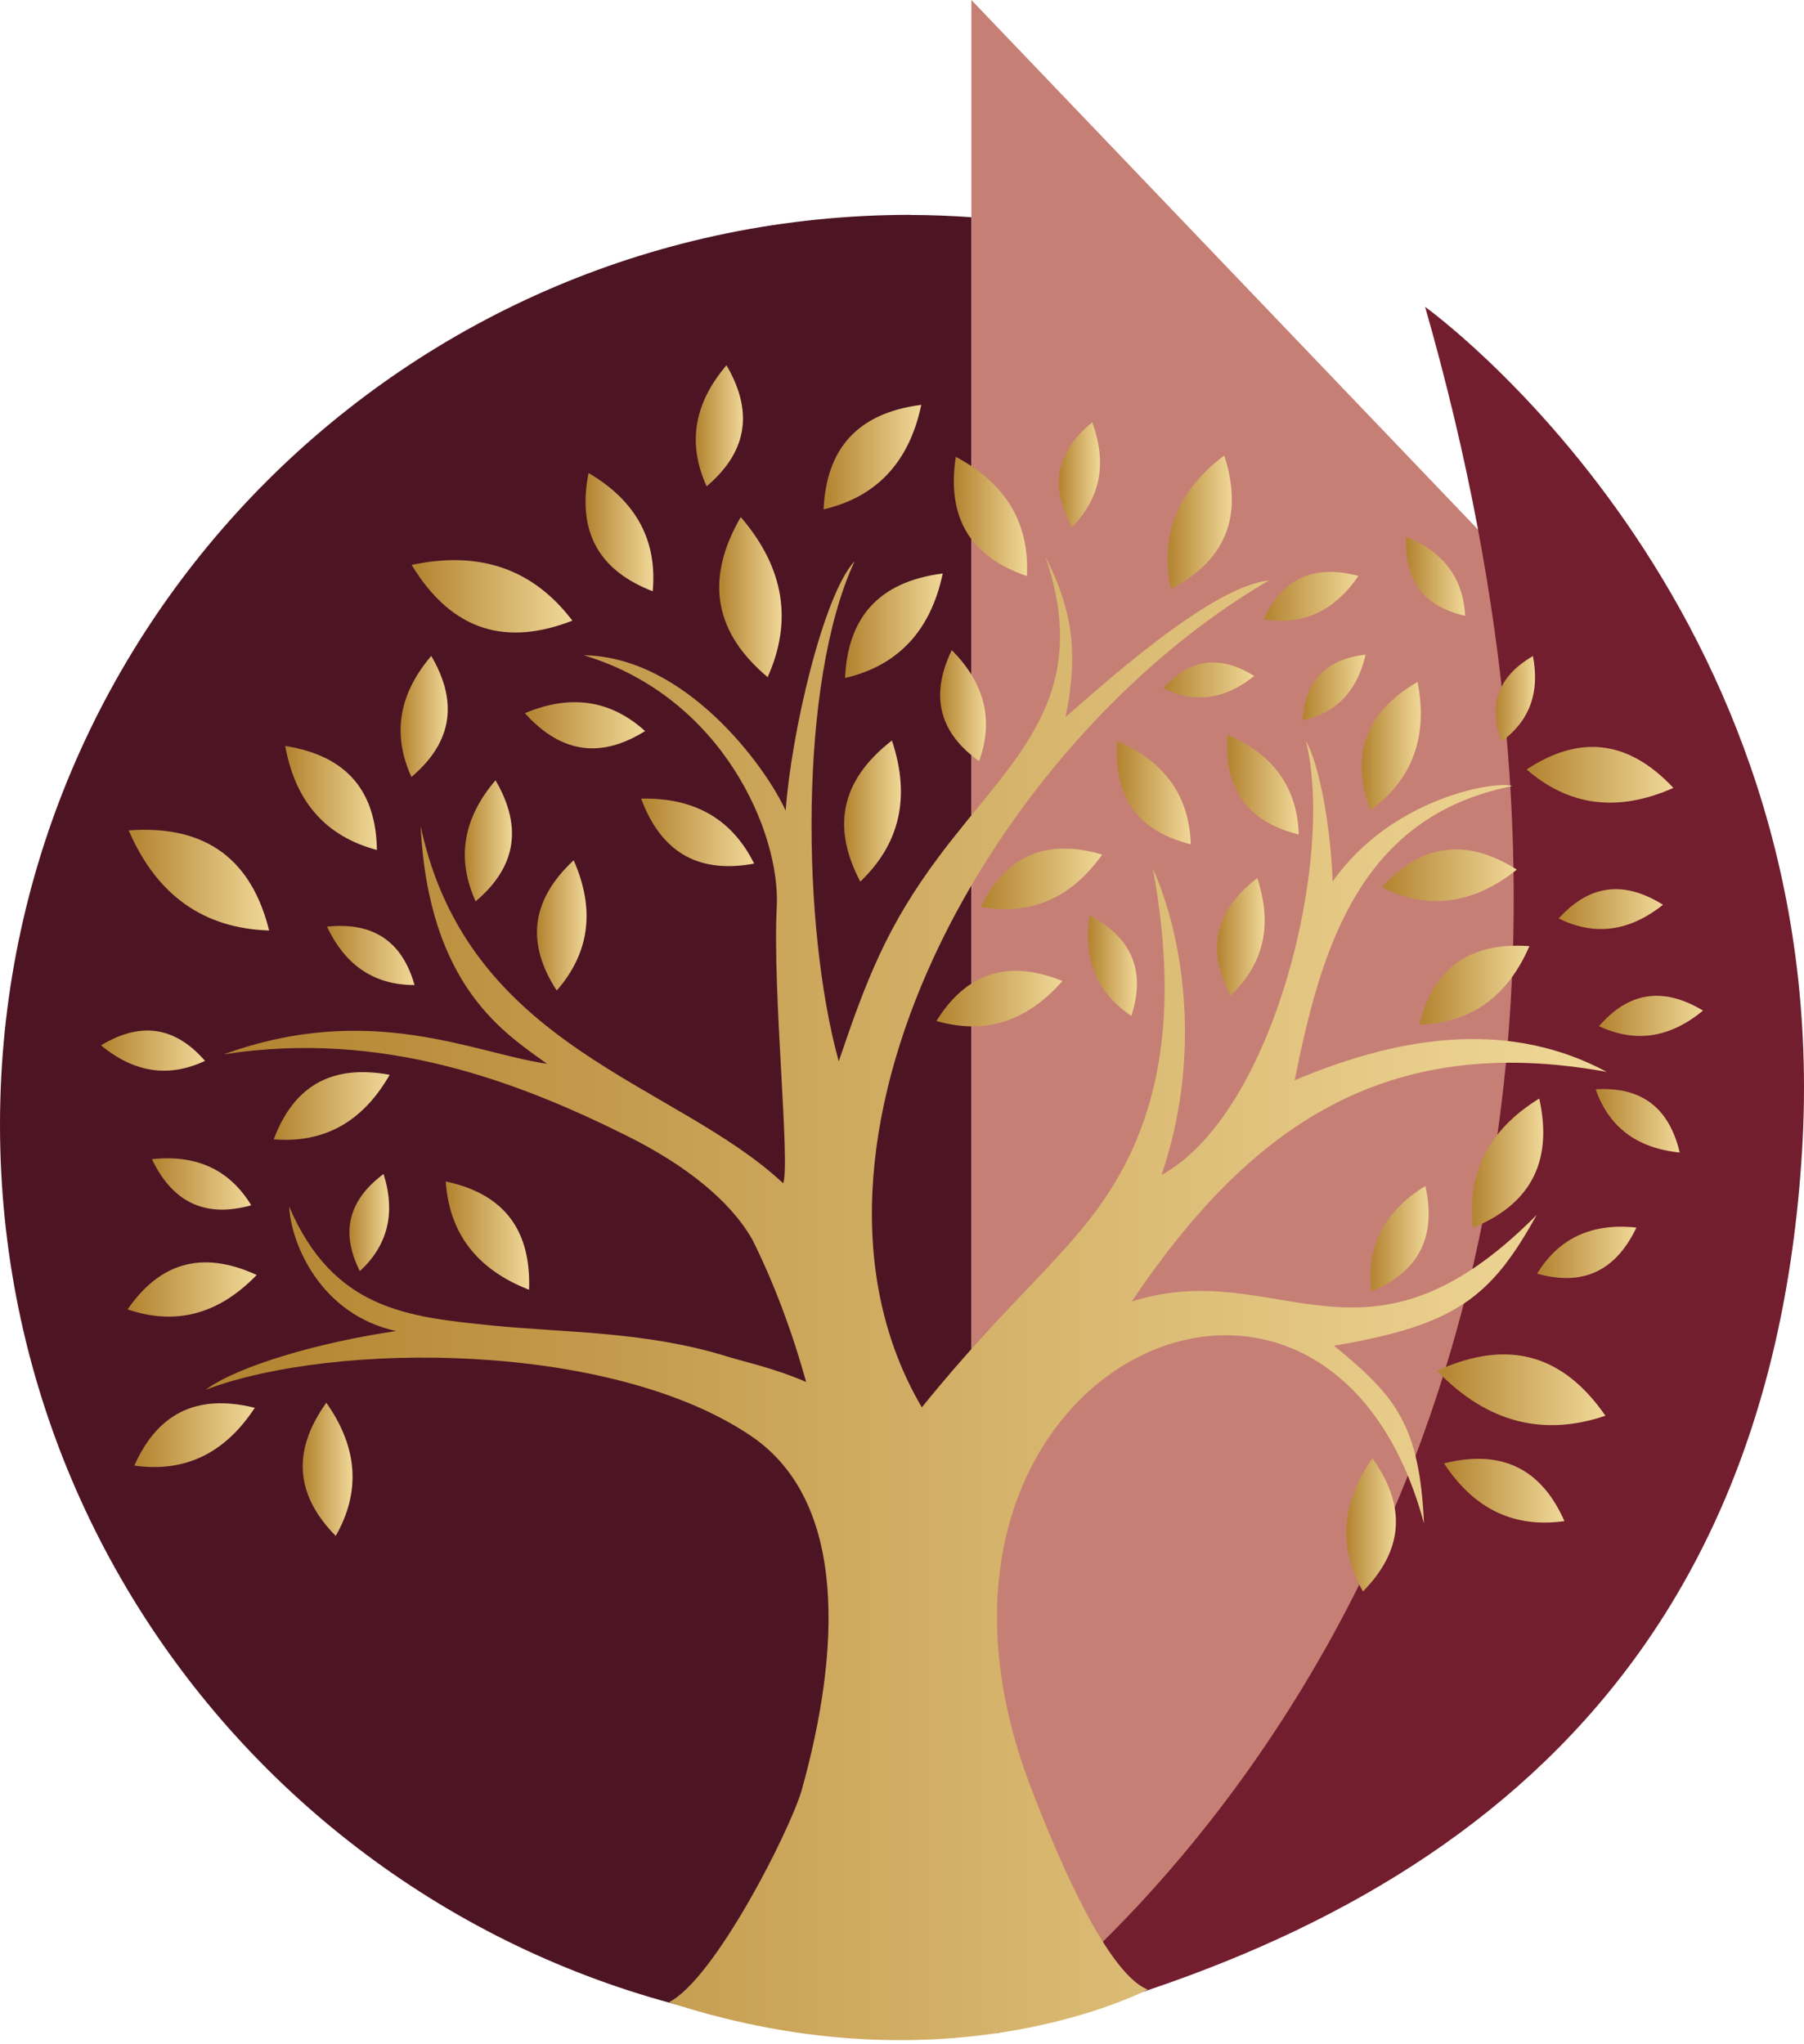 <svg width="240" height="272" viewBox="0 0 240 272" fill="none" xmlns="http://www.w3.org/2000/svg">
<path d="M121.084 28.588C54.208 28.588 0 82.796 0 149.672C0 216.548 54.208 270.756 121.084 270.756C123.823 270.756 126.534 270.628 129.23 270.457V28.902C126.534 28.716 123.823 28.602 121.084 28.602V28.588Z" fill="#4D1524"/>
<path d="M129.23 270.756C129.529 270.642 129.8 270.514 130.086 270.385C129.8 270.4 129.515 270.428 129.23 270.457V270.756Z" fill="#D1A99D"/>
<path d="M208.089 82.439L129.23 0V270.457C129.515 270.443 129.8 270.414 130.086 270.386C262.197 214.308 208.074 82.439 208.074 82.439H208.089Z" fill="#C67F75"/>
<path d="M189.587 40.827C189.587 40.827 244.18 79.886 239.744 153.11C235.307 226.348 188.93 257.161 132.497 270.557C132.497 270.557 235.521 201.17 189.587 40.813V40.827Z" fill="#721E2E"/>
<path d="M162.868 60.599C156.491 65.421 154.294 71.384 155.763 78.388C162.682 74.75 165.592 69.101 162.868 60.599Z" fill="url(#paint0_linear_4013_28118)"/>
<path d="M145.307 56.191C140.2 60.385 139.758 65.078 142.611 70.128C146.334 66.362 147.347 61.755 145.307 56.191Z" fill="url(#paint1_linear_4013_28118)"/>
<path d="M136.619 76.648C136.962 69.758 133.966 64.408 127.161 60.785C125.849 69.287 129.487 74.223 136.619 76.648Z" fill="url(#paint2_linear_4013_28118)"/>
<path d="M166.862 89.943C162.026 86.933 158.089 87.86 154.765 91.583C158.859 93.581 162.896 93.138 166.862 89.943Z" fill="url(#paint3_linear_4013_28118)"/>
<path d="M163.295 97.76C162.753 105.349 166.32 109.429 172.782 111.041C172.596 104.95 169.558 100.456 163.295 97.76Z" fill="url(#paint4_linear_4013_28118)"/>
<path d="M163.681 132.496C168.046 128.374 169.372 123.195 167.261 116.833C161.327 121.384 160.642 126.676 163.681 132.496Z" fill="url(#paint5_linear_4013_28118)"/>
<path d="M122.568 53.866C113.766 54.993 109.915 60.014 109.572 67.774C116.491 66.148 120.927 61.64 122.568 53.866Z" fill="url(#paint6_linear_4013_28118)"/>
<path d="M96.648 48.602C92.225 53.78 91.484 59.158 94.009 64.707C99.087 60.399 100.485 55.164 96.648 48.602Z" fill="url(#paint7_linear_4013_28118)"/>
<path d="M102.126 90.1C105.421 82.739 104.422 75.635 98.545 68.802C93.509 77.504 95.378 84.437 102.126 90.1Z" fill="url(#paint8_linear_4013_28118)"/>
<path d="M158.417 112.34C158.217 106.034 155.079 101.384 148.616 98.602C148.06 106.448 151.741 110.671 158.417 112.34Z" fill="url(#paint9_linear_4013_28118)"/>
<path d="M114.451 117.304C119.644 112.34 121.198 106.148 118.659 98.531C111.569 104.023 110.785 110.357 114.451 117.304Z" fill="url(#paint10_linear_4013_28118)"/>
<path d="M130.257 101.284C132.183 95.948 131.099 90.999 126.619 86.505C123.538 92.882 125.221 97.66 130.257 101.284Z" fill="url(#paint11_linear_4013_28118)"/>
<path d="M112.425 90.214C119.344 88.588 123.78 84.08 125.421 76.305C116.619 77.432 112.768 82.454 112.425 90.214Z" fill="url(#paint12_linear_4013_28118)"/>
<path d="M194.922 81.94C194.665 77.033 192.14 73.466 187.062 71.412C186.762 77.532 189.701 80.756 194.922 81.94Z" fill="url(#paint13_linear_4013_28118)"/>
<path d="M203.467 125.892C195.107 125.278 190.599 129.215 188.816 136.334C195.535 136.12 200.485 132.782 203.467 125.892Z" fill="url(#paint14_linear_4013_28118)"/>
<path d="M222.625 104.836C216.348 98.145 209.815 97.96 203.096 102.382C208.645 107.19 215.122 108.174 222.625 104.836Z" fill="url(#paint15_linear_4013_28118)"/>
<path d="M150.514 135.178C152.325 129.543 150.927 124.95 144.95 121.797C144.051 127.775 146.02 132.168 150.514 135.178Z" fill="url(#paint16_linear_4013_28118)"/>
<path d="M207.361 122.211C212.054 124.522 216.676 124.023 221.241 120.385C215.721 116.919 211.184 117.974 207.361 122.211Z" fill="url(#paint17_linear_4013_28118)"/>
<path d="M203.937 87.29C199.059 90.128 198.046 94.023 199.758 98.659C203.41 95.991 204.893 92.254 203.937 87.29Z" fill="url(#paint18_linear_4013_28118)"/>
<path d="M226.562 134.465C220.985 131.098 216.462 132.225 212.725 136.533C217.447 138.759 222.069 138.188 226.562 134.465Z" fill="url(#paint19_linear_4013_28118)"/>
<path d="M183.823 118.074C189.9 121.056 195.892 120.428 201.798 115.706C194.651 111.213 188.788 112.582 183.823 118.074Z" fill="url(#paint20_linear_4013_28118)"/>
<path d="M86.833 78.673C87.447 72.026 84.736 66.719 78.302 62.939C76.691 71.113 80.014 76.034 86.833 78.673Z" fill="url(#paint21_linear_4013_28118)"/>
<path d="M180.713 76.633C174.465 74.95 170.485 77.275 168.089 82.411C173.21 83.238 177.447 81.426 180.713 76.633Z" fill="url(#paint22_linear_4013_28118)"/>
<path d="M124.579 135.849C130.885 137.675 136.505 136.049 141.341 130.528C133.752 127.461 128.374 129.758 124.579 135.849Z" fill="url(#paint23_linear_4013_28118)"/>
<path d="M146.634 113.709C138.773 111.398 133.652 114.223 130.485 120.656C136.947 121.84 142.368 119.672 146.634 113.709Z" fill="url(#paint24_linear_4013_28118)"/>
<path d="M173.281 95.849C177.704 94.879 180.557 92.04 181.669 87.104C176.063 87.746 173.581 90.913 173.281 95.849Z" fill="url(#paint25_linear_4013_28118)"/>
<path d="M182.311 107.803C187.803 103.795 190.029 98.188 188.588 90.728C181.27 94.993 179.743 100.827 182.311 107.803Z" fill="url(#paint26_linear_4013_28118)"/>
<path d="M65.92 103.823C61.498 109.001 60.756 114.379 63.281 119.929C68.36 115.621 69.758 110.385 65.92 103.823Z" fill="url(#paint27_linear_4013_28118)"/>
<path d="M27.275 141.155C23.523 136.847 19.016 135.72 13.438 139.087C17.931 142.81 22.553 143.381 27.275 141.155Z" fill="url(#paint28_linear_4013_28118)"/>
<path d="M34.151 169.644C26.633 166.191 21.098 168.246 16.976 174.223C23.253 176.363 29.001 174.979 34.151 169.644Z" fill="url(#paint29_linear_4013_28118)"/>
<path d="M17.875 195.007C24.436 195.935 29.829 193.524 33.894 187.318C25.863 185.321 20.813 188.374 17.875 195.007Z" fill="url(#paint30_linear_4013_28118)"/>
<path d="M35.806 123.809C33.538 114.722 27.789 109.715 17.118 110.485C20.913 119.273 27.233 123.538 35.806 123.809Z" fill="url(#paint31_linear_4013_28118)"/>
<path d="M150.557 173.181C166.206 149.915 184.28 137.261 213.766 142.625C201.398 135.992 187.347 137.347 172.24 143.738C175.749 126.206 180.842 108.631 201.184 104.594C199.23 103.838 185.25 105.992 177.29 117.29C177.047 110.214 175.564 101.726 173.724 98.588C177.618 113.795 169.629 148.046 154.522 156.348C159.801 140.927 157.675 125.221 153.381 115.592C157.218 136.491 153.424 149.173 147.903 158.046C142.411 166.862 134.437 172.654 122.639 187.261C102.226 152.497 132.04 98.702 168.788 77.247C160.899 78.017 145.564 92.154 141.769 95.392C143.624 86.277 142.425 80.699 139.059 74.009C145.564 92.982 134.622 101.027 125.064 113.766C117.917 123.281 115.25 130.442 111.584 141.213C106.676 123.538 106.191 90.77 113.695 74.679C109.558 79.073 105.278 97.447 104.522 107.86C101.883 102.04 91.241 87.39 77.675 87.19C96.22 92.768 103.838 110.899 103.338 120.656C102.753 132.054 105.164 154.779 104.194 157.447C89.772 143.952 62.283 139.487 55.963 109.943C57.047 131.398 67.332 137.575 72.768 141.541C63.096 140.157 49.315 133.196 29.786 140.285C50.87 136.99 68.93 143.923 83.395 151.127C91.255 155.036 97.204 159.815 100.114 164.979C102.896 170.571 105.335 176.99 107.247 183.88C102.953 182.026 99.401 181.313 96.576 180.442C85.792 177.119 75.022 177.333 65.435 176.363C54.251 175.221 44.394 174.308 38.474 160.571C38.702 165.35 42.554 174.879 52.696 177.104C42.482 178.602 31.626 181.755 27.375 184.908C44.593 178.403 81.469 178.488 99.986 191.113C112.81 199.858 111.798 219.786 106.648 238.217C105.107 243.538 95.064 263.395 88.973 266.42C126.405 278.631 152.497 264.808 152.682 264.722C146.791 262.383 139.615 244.294 137.133 237.803C115.849 182.197 176.334 153.937 189.444 202.711C188.859 189.672 185.735 185.792 177.475 179.059C193.695 176.306 198.36 172.639 204.437 161.655C181.455 184.85 170.143 166.962 150.585 173.167L150.557 173.181Z" fill="url(#paint32_linear_4013_28118)"/>
<path d="M43.509 123.295C45.992 128.588 49.929 131.07 55.15 131.07C53.595 125.578 50 122.625 43.509 123.295Z" fill="url(#paint33_linear_4013_28118)"/>
<path d="M212.283 144.936C214.009 149.872 217.661 152.768 223.467 153.352C221.955 147.004 217.989 144.593 212.283 144.936Z" fill="url(#paint34_linear_4013_28118)"/>
<path d="M191.17 182.397C197.889 189.358 205.378 191.156 213.581 188.374C208.203 180.585 200.999 177.889 191.17 182.397Z" fill="url(#paint35_linear_4013_28118)"/>
<path d="M57.375 87.275C52.953 92.454 52.211 97.832 54.736 103.381C59.815 99.073 61.212 93.837 57.375 87.275Z" fill="url(#paint36_linear_4013_28118)"/>
<path d="M204.494 169.472C210.214 171.07 214.779 169.472 217.704 163.338C211.669 162.682 207.318 164.836 204.494 169.472Z" fill="url(#paint37_linear_4013_28118)"/>
<path d="M192.112 194.708C196.177 200.913 201.555 203.324 208.131 202.397C205.193 195.763 200.143 192.711 192.112 194.708Z" fill="url(#paint38_linear_4013_28118)"/>
<path d="M50.143 113.096C50.029 105.563 46.434 100.599 37.946 99.258C39.315 106.833 43.481 111.327 50.143 113.096Z" fill="url(#paint39_linear_4013_28118)"/>
<path d="M181.327 211.755C186.405 206.577 187.39 200.771 182.582 194.037C178.317 200.1 178.046 205.992 181.327 211.755Z" fill="url(#paint40_linear_4013_28118)"/>
<path d="M36.419 151.598C42.981 152.126 48.188 149.401 51.84 143.01C43.752 141.512 38.944 144.85 36.419 151.598Z" fill="url(#paint41_linear_4013_28118)"/>
<path d="M44.665 204.365C47.946 198.602 47.689 192.696 43.41 186.648C38.588 193.381 39.572 199.201 44.665 204.365Z" fill="url(#paint42_linear_4013_28118)"/>
<path d="M47.874 169.13C51.526 165.763 52.682 161.498 51.027 156.206C46.063 159.915 45.435 164.28 47.874 169.13Z" fill="url(#paint43_linear_4013_28118)"/>
<path d="M195.949 163.367C203.238 160.371 206.719 154.964 204.779 146.163C197.918 150.4 195.136 156.191 195.949 163.367Z" fill="url(#paint44_linear_4013_28118)"/>
<path d="M182.425 171.84C188.374 169.387 191.213 164.979 189.629 157.803C184.023 161.256 181.755 165.992 182.425 171.84Z" fill="url(#paint45_linear_4013_28118)"/>
<path d="M85.82 97.275C81.341 93.224 76.049 92.282 69.829 94.893C74.865 100.499 80.228 100.77 85.82 97.275Z" fill="url(#paint46_linear_4013_28118)"/>
<path d="M100.328 114.907C97.447 109.101 92.525 106.106 85.293 106.262C88.117 113.837 93.367 116.205 100.328 114.907Z" fill="url(#paint47_linear_4013_28118)"/>
<path d="M76.148 82.582C71.041 75.849 63.994 73.195 54.765 75.164C60.228 84.18 67.546 85.934 76.148 82.582Z" fill="url(#paint48_linear_4013_28118)"/>
<path d="M59.301 157.204C59.758 163.98 63.324 168.859 70.385 171.612C70.685 163.153 66.562 158.745 59.301 157.204Z" fill="url(#paint49_linear_4013_28118)"/>
<path d="M76.32 114.465C70.357 120.014 70.171 125.82 74.066 131.797C78.36 126.876 79.258 121.141 76.32 114.465Z" fill="url(#paint50_linear_4013_28118)"/>
<path d="M20.214 154.237C23.138 160.357 27.689 161.969 33.424 160.371C30.599 155.735 26.262 153.581 20.214 154.237Z" fill="url(#paint51_linear_4013_28118)"/>
<defs>
<linearGradient id="paint0_linear_4013_28118" x1="155.321" y1="69.486" x2="163.88" y2="69.486" gradientUnits="userSpaceOnUse">
<stop offset="0.03" stop-color="#B48532"/>
<stop offset="1" stop-color="#F0D898"/>
</linearGradient>
<linearGradient id="paint1_linear_4013_28118" x1="140.856" y1="63.153" x2="146.334" y2="63.153" gradientUnits="userSpaceOnUse">
<stop offset="0.03" stop-color="#B48532"/>
<stop offset="1" stop-color="#F0D898"/>
</linearGradient>
<linearGradient id="paint2_linear_4013_28118" x1="126.89" y1="68.716" x2="136.648" y2="68.716" gradientUnits="userSpaceOnUse">
<stop offset="0.03" stop-color="#B48532"/>
<stop offset="1" stop-color="#F0D898"/>
</linearGradient>
<linearGradient id="paint3_linear_4013_28118" x1="154.765" y1="90.471" x2="166.862" y2="90.471" gradientUnits="userSpaceOnUse">
<stop offset="0.03" stop-color="#B48532"/>
<stop offset="1" stop-color="#F0D898"/>
</linearGradient>
<linearGradient id="paint4_linear_4013_28118" x1="163.238" y1="104.394" x2="172.782" y2="104.394" gradientUnits="userSpaceOnUse">
<stop offset="0.03" stop-color="#B48532"/>
<stop offset="1" stop-color="#F0D898"/>
</linearGradient>
<linearGradient id="paint5_linear_4013_28118" x1="161.912" y1="124.665" x2="168.231" y2="124.665" gradientUnits="userSpaceOnUse">
<stop offset="0.03" stop-color="#B48532"/>
<stop offset="1" stop-color="#F0D898"/>
</linearGradient>
<linearGradient id="paint6_linear_4013_28118" x1="109.572" y1="60.827" x2="122.568" y2="60.827" gradientUnits="userSpaceOnUse">
<stop offset="0.03" stop-color="#B48532"/>
<stop offset="1" stop-color="#F0D898"/>
</linearGradient>
<linearGradient id="paint7_linear_4013_28118" x1="92.568" y1="56.648" x2="98.845" y2="56.648" gradientUnits="userSpaceOnUse">
<stop offset="0.03" stop-color="#B48532"/>
<stop offset="1" stop-color="#F0D898"/>
</linearGradient>
<linearGradient id="paint8_linear_4013_28118" x1="95.678" y1="79.458" x2="103.994" y2="79.458" gradientUnits="userSpaceOnUse">
<stop offset="0.03" stop-color="#B48532"/>
<stop offset="1" stop-color="#F0D898"/>
</linearGradient>
<linearGradient id="paint9_linear_4013_28118" x1="148.545" y1="105.478" x2="158.417" y2="105.478" gradientUnits="userSpaceOnUse">
<stop offset="0.03" stop-color="#B48532"/>
<stop offset="1" stop-color="#F0D898"/>
</linearGradient>
<linearGradient id="paint10_linear_4013_28118" x1="112.311" y1="107.917" x2="119.857" y2="107.917" gradientUnits="userSpaceOnUse">
<stop offset="0.03" stop-color="#B48532"/>
<stop offset="1" stop-color="#F0D898"/>
</linearGradient>
<linearGradient id="paint11_linear_4013_28118" x1="125.064" y1="93.894" x2="131.17" y2="93.894" gradientUnits="userSpaceOnUse">
<stop offset="0.03" stop-color="#B48532"/>
<stop offset="1" stop-color="#F0D898"/>
</linearGradient>
<linearGradient id="paint12_linear_4013_28118" x1="112.425" y1="83.267" x2="125.421" y2="83.267" gradientUnits="userSpaceOnUse">
<stop offset="0.03" stop-color="#B48532"/>
<stop offset="1" stop-color="#F0D898"/>
</linearGradient>
<linearGradient id="paint13_linear_4013_28118" x1="187.033" y1="76.676" x2="194.922" y2="76.676" gradientUnits="userSpaceOnUse">
<stop offset="0.03" stop-color="#B48532"/>
<stop offset="1" stop-color="#F0D898"/>
</linearGradient>
<linearGradient id="paint14_linear_4013_28118" x1="188.816" y1="131.084" x2="203.467" y2="131.084" gradientUnits="userSpaceOnUse">
<stop offset="0.03" stop-color="#B48532"/>
<stop offset="1" stop-color="#F0D898"/>
</linearGradient>
<linearGradient id="paint15_linear_4013_28118" x1="203.082" y1="103.096" x2="222.625" y2="103.096" gradientUnits="userSpaceOnUse">
<stop offset="0.03" stop-color="#B48532"/>
<stop offset="1" stop-color="#F0D898"/>
</linearGradient>
<linearGradient id="paint16_linear_4013_28118" x1="144.736" y1="128.488" x2="151.256" y2="128.488" gradientUnits="userSpaceOnUse">
<stop offset="0.03" stop-color="#B48532"/>
<stop offset="1" stop-color="#F0D898"/>
</linearGradient>
<linearGradient id="paint17_linear_4013_28118" x1="207.361" y1="120.956" x2="221.241" y2="120.956" gradientUnits="userSpaceOnUse">
<stop offset="0.03" stop-color="#B48532"/>
<stop offset="1" stop-color="#F0D898"/>
</linearGradient>
<linearGradient id="paint18_linear_4013_28118" x1="198.987" y1="92.967" x2="204.223" y2="92.967" gradientUnits="userSpaceOnUse">
<stop offset="0.03" stop-color="#B48532"/>
<stop offset="1" stop-color="#F0D898"/>
</linearGradient>
<linearGradient id="paint19_linear_4013_28118" x1="212.725" y1="135.164" x2="226.562" y2="135.164" gradientUnits="userSpaceOnUse">
<stop offset="0.03" stop-color="#B48532"/>
<stop offset="1" stop-color="#F0D898"/>
</linearGradient>
<linearGradient id="paint20_linear_4013_28118" x1="183.823" y1="116.448" x2="201.798" y2="116.448" gradientUnits="userSpaceOnUse">
<stop offset="0.03" stop-color="#B48532"/>
<stop offset="1" stop-color="#F0D898"/>
</linearGradient>
<linearGradient id="paint21_linear_4013_28118" x1="77.903" y1="70.813" x2="86.919" y2="70.813" gradientUnits="userSpaceOnUse">
<stop offset="0.03" stop-color="#B48532"/>
<stop offset="1" stop-color="#F0D898"/>
</linearGradient>
<linearGradient id="paint22_linear_4013_28118" x1="168.089" y1="79.344" x2="180.713" y2="79.344" gradientUnits="userSpaceOnUse">
<stop offset="0.03" stop-color="#B48532"/>
<stop offset="1" stop-color="#F0D898"/>
</linearGradient>
<linearGradient id="paint23_linear_4013_28118" x1="124.579" y1="132.867" x2="141.341" y2="132.867" gradientUnits="userSpaceOnUse">
<stop offset="0.03" stop-color="#B48532"/>
<stop offset="1" stop-color="#F0D898"/>
</linearGradient>
<linearGradient id="paint24_linear_4013_28118" x1="130.471" y1="116.933" x2="146.634" y2="116.933" gradientUnits="userSpaceOnUse">
<stop offset="0.03" stop-color="#B48532"/>
<stop offset="1" stop-color="#F0D898"/>
</linearGradient>
<linearGradient id="paint25_linear_4013_28118" x1="173.281" y1="91.469" x2="181.655" y2="91.469" gradientUnits="userSpaceOnUse">
<stop offset="0.03" stop-color="#B48532"/>
<stop offset="1" stop-color="#F0D898"/>
</linearGradient>
<linearGradient id="paint26_linear_4013_28118" x1="181.156" y1="99.272" x2="189.016" y2="99.272" gradientUnits="userSpaceOnUse">
<stop offset="0.03" stop-color="#B48532"/>
<stop offset="1" stop-color="#F0D898"/>
</linearGradient>
<linearGradient id="paint27_linear_4013_28118" x1="61.84" y1="111.883" x2="68.117" y2="111.883" gradientUnits="userSpaceOnUse">
<stop offset="0.03" stop-color="#B48532"/>
<stop offset="1" stop-color="#F0D898"/>
</linearGradient>
<linearGradient id="paint28_linear_4013_28118" x1="13.424" y1="139.8" x2="27.275" y2="139.8" gradientUnits="userSpaceOnUse">
<stop offset="0.03" stop-color="#B48532"/>
<stop offset="1" stop-color="#F0D898"/>
</linearGradient>
<linearGradient id="paint29_linear_4013_28118" x1="16.99" y1="171.569" x2="34.151" y2="171.569" gradientUnits="userSpaceOnUse">
<stop offset="0.03" stop-color="#B48532"/>
<stop offset="1" stop-color="#F0D898"/>
</linearGradient>
<linearGradient id="paint30_linear_4013_28118" x1="17.875" y1="190.956" x2="33.88" y2="190.956" gradientUnits="userSpaceOnUse">
<stop offset="0.03" stop-color="#B48532"/>
<stop offset="1" stop-color="#F0D898"/>
</linearGradient>
<linearGradient id="paint31_linear_4013_28118" x1="17.133" y1="117.119" x2="35.806" y2="117.119" gradientUnits="userSpaceOnUse">
<stop offset="0.03" stop-color="#B48532"/>
<stop offset="1" stop-color="#F0D898"/>
</linearGradient>
<linearGradient id="paint32_linear_4013_28118" x1="27.361" y1="172.739" x2="213.781" y2="172.739" gradientUnits="userSpaceOnUse">
<stop offset="0.03" stop-color="#B48532"/>
<stop offset="1" stop-color="#F0D898"/>
</linearGradient>
<linearGradient id="paint33_linear_4013_28118" x1="43.509" y1="127.133" x2="55.15" y2="127.133" gradientUnits="userSpaceOnUse">
<stop offset="0.03" stop-color="#B48532"/>
<stop offset="1" stop-color="#F0D898"/>
</linearGradient>
<linearGradient id="paint34_linear_4013_28118" x1="212.283" y1="149.13" x2="223.481" y2="149.13" gradientUnits="userSpaceOnUse">
<stop offset="0.03" stop-color="#B48532"/>
<stop offset="1" stop-color="#F0D898"/>
</linearGradient>
<linearGradient id="paint35_linear_4013_28118" x1="191.17" y1="184.922" x2="213.567" y2="184.922" gradientUnits="userSpaceOnUse">
<stop offset="0.03" stop-color="#B48532"/>
<stop offset="1" stop-color="#F0D898"/>
</linearGradient>
<linearGradient id="paint36_linear_4013_28118" x1="53.295" y1="95.335" x2="59.572" y2="95.335" gradientUnits="userSpaceOnUse">
<stop offset="0.03" stop-color="#B48532"/>
<stop offset="1" stop-color="#F0D898"/>
</linearGradient>
<linearGradient id="paint37_linear_4013_28118" x1="204.494" y1="166.633" x2="217.689" y2="166.633" gradientUnits="userSpaceOnUse">
<stop offset="0.03" stop-color="#B48532"/>
<stop offset="1" stop-color="#F0D898"/>
</linearGradient>
<linearGradient id="paint38_linear_4013_28118" x1="192.112" y1="198.345" x2="208.117" y2="198.345" gradientUnits="userSpaceOnUse">
<stop offset="0.03" stop-color="#B48532"/>
<stop offset="1" stop-color="#F0D898"/>
</linearGradient>
<linearGradient id="paint39_linear_4013_28118" x1="37.946" y1="106.177" x2="50.143" y2="106.177" gradientUnits="userSpaceOnUse">
<stop offset="0.03" stop-color="#B48532"/>
<stop offset="1" stop-color="#F0D898"/>
</linearGradient>
<linearGradient id="paint40_linear_4013_28118" x1="179.087" y1="202.882" x2="185.706" y2="202.882" gradientUnits="userSpaceOnUse">
<stop offset="0.03" stop-color="#B48532"/>
<stop offset="1" stop-color="#F0D898"/>
</linearGradient>
<linearGradient id="paint41_linear_4013_28118" x1="36.419" y1="147.161" x2="51.84" y2="147.161" gradientUnits="userSpaceOnUse">
<stop offset="0.03" stop-color="#B48532"/>
<stop offset="1" stop-color="#F0D898"/>
</linearGradient>
<linearGradient id="paint42_linear_4013_28118" x1="40.285" y1="195.506" x2="46.904" y2="195.506" gradientUnits="userSpaceOnUse">
<stop offset="0.03" stop-color="#B48532"/>
<stop offset="1" stop-color="#F0D898"/>
</linearGradient>
<linearGradient id="paint43_linear_4013_28118" x1="46.491" y1="162.668" x2="51.769" y2="162.668" gradientUnits="userSpaceOnUse">
<stop offset="0.03" stop-color="#B48532"/>
<stop offset="1" stop-color="#F0D898"/>
</linearGradient>
<linearGradient id="paint44_linear_4013_28118" x1="195.806" y1="154.765" x2="205.307" y2="154.765" gradientUnits="userSpaceOnUse">
<stop offset="0.03" stop-color="#B48532"/>
<stop offset="1" stop-color="#F0D898"/>
</linearGradient>
<linearGradient id="paint45_linear_4013_28118" x1="182.311" y1="164.822" x2="190.072" y2="164.822" gradientUnits="userSpaceOnUse">
<stop offset="0.03" stop-color="#B48532"/>
<stop offset="1" stop-color="#F0D898"/>
</linearGradient>
<linearGradient id="paint46_linear_4013_28118" x1="69.829" y1="96.491" x2="85.82" y2="96.491" gradientUnits="userSpaceOnUse">
<stop offset="0.03" stop-color="#B48532"/>
<stop offset="1" stop-color="#F0D898"/>
</linearGradient>
<linearGradient id="paint47_linear_4013_28118" x1="85.307" y1="110.756" x2="100.328" y2="110.756" gradientUnits="userSpaceOnUse">
<stop offset="0.03" stop-color="#B48532"/>
<stop offset="1" stop-color="#F0D898"/>
</linearGradient>
<linearGradient id="paint48_linear_4013_28118" x1="54.765" y1="79.344" x2="76.148" y2="79.344" gradientUnits="userSpaceOnUse">
<stop offset="0.03" stop-color="#B48532"/>
<stop offset="1" stop-color="#F0D898"/>
</linearGradient>
<linearGradient id="paint49_linear_4013_28118" x1="59.301" y1="164.408" x2="70.414" y2="164.408" gradientUnits="userSpaceOnUse">
<stop offset="0.03" stop-color="#B48532"/>
<stop offset="1" stop-color="#F0D898"/>
</linearGradient>
<linearGradient id="paint50_linear_4013_28118" x1="71.441" y1="123.138" x2="78.031" y2="123.138" gradientUnits="userSpaceOnUse">
<stop offset="0.03" stop-color="#B48532"/>
<stop offset="1" stop-color="#F0D898"/>
</linearGradient>
<linearGradient id="paint51_linear_4013_28118" x1="20.214" y1="157.532" x2="33.409" y2="157.532" gradientUnits="userSpaceOnUse">
<stop offset="0.03" stop-color="#B48532"/>
<stop offset="1" stop-color="#F0D898"/>
</linearGradient>
</defs>
</svg>
